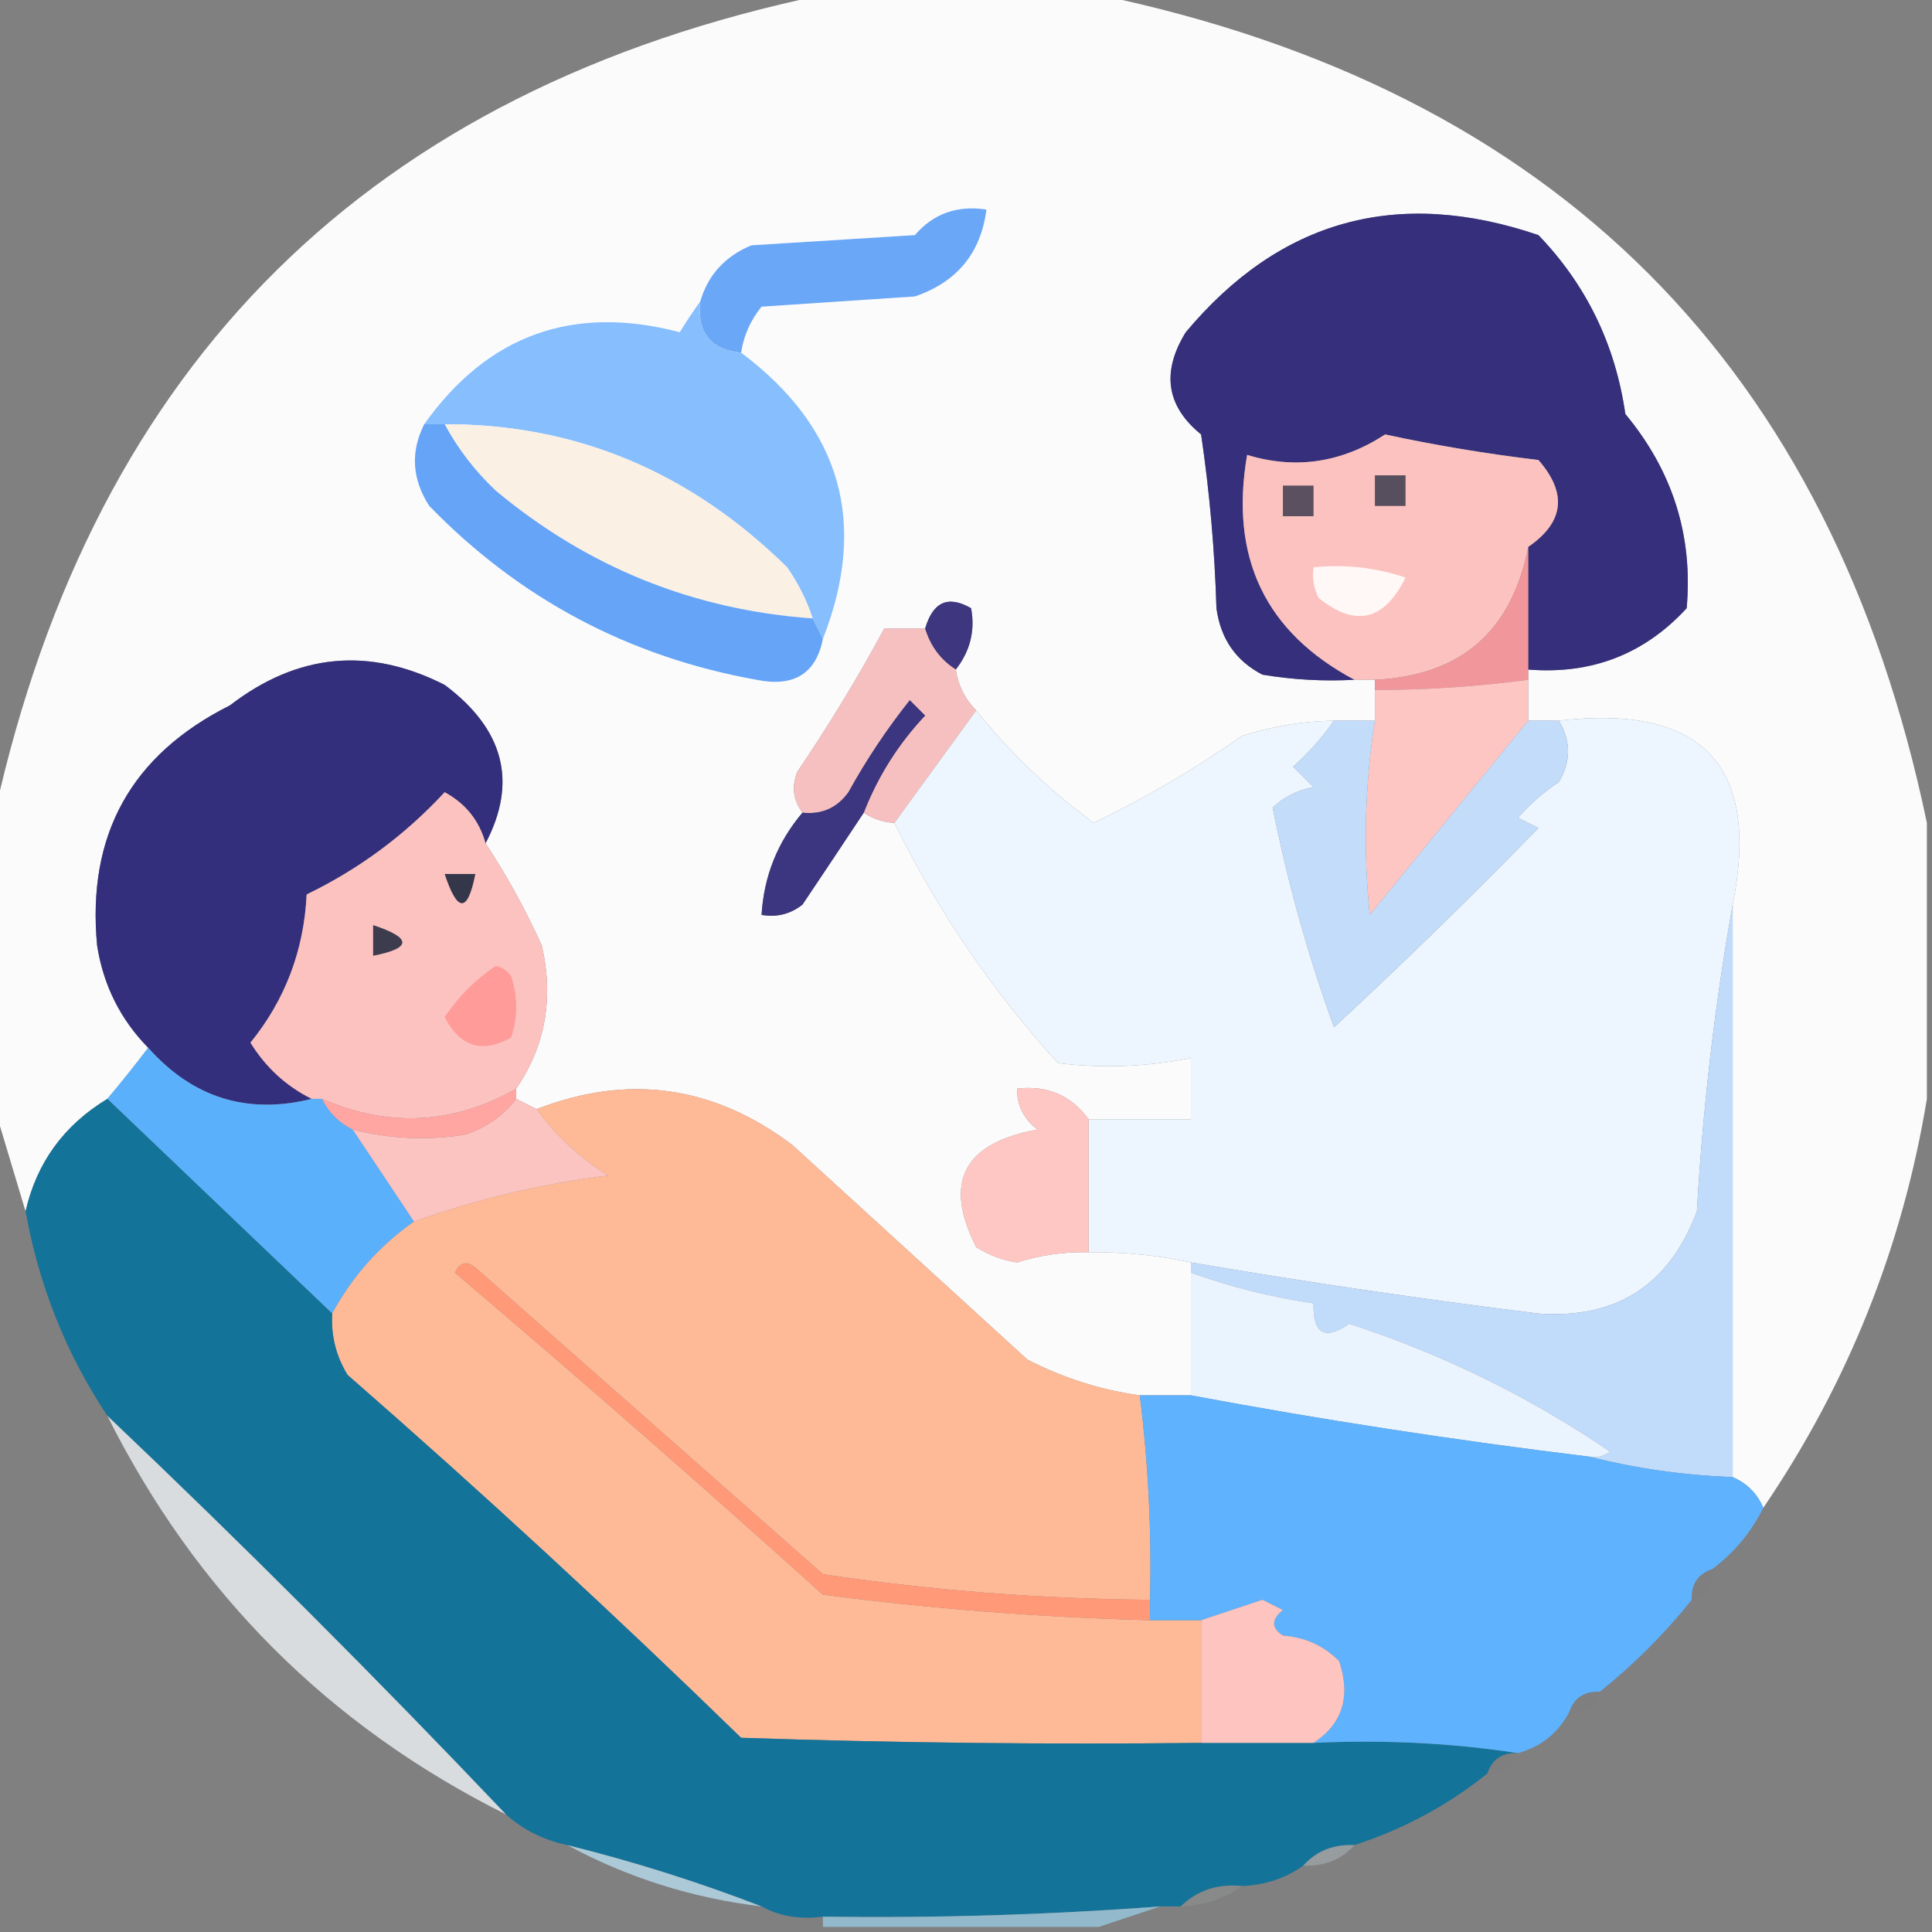 <?xml version="1.0" encoding="UTF-8"?>
<!DOCTYPE svg PUBLIC "-//W3C//DTD SVG 1.1//EN" "http://www.w3.org/Graphics/SVG/1.1/DTD/svg11.dtd">
<svg xmlns="http://www.w3.org/2000/svg" version="1.1" width="189px" height="189px" style="shape-rendering:geometricPrecision; text-rendering:geometricPrecision; image-rendering:optimizeQuality; fill-rule:evenodd; clip-rule:evenodd" xmlns:xlink="http://www.w3.org/1999/xlink">
<rect width="100%" height="100%" fill="#808080" stroke="none"/>
<g><path style="opacity:0.979" fill="#fdfdfe" d="M 80.5,-0.5 C 89.5,-0.5 98.5,-0.5 107.5,-0.5C 152.167,8.833 179.167,35.833 188.5,80.5C 188.5,89.5 188.5,98.5 188.5,107.5C 186.113,121.989 180.78,135.322 172.5,147.5C 171.9,146.1 170.9,145.1 169.5,144.5C 169.5,125.833 169.5,107.167 169.5,88.5C 172.223,74.884 166.556,68.884 152.5,70.5C 151.5,70.5 150.5,70.5 149.5,70.5C 149.5,69.167 149.5,67.833 149.5,66.5C 149.5,66.167 149.5,65.833 149.5,65.5C 155.694,66 160.861,64 165,59.5C 165.63,52.406 163.63,46.072 159,40.5C 158.021,33.708 155.188,27.875 150.5,23C 136.722,18.313 125.222,21.48 116,32.5C 113.595,36.4 114.095,39.734 117.5,42.5C 118.33,48.138 118.83,53.804 119,59.5C 119.406,62.494 120.906,64.661 123.5,66C 126.482,66.498 129.482,66.665 132.5,66.5C 133.167,66.5 133.833,66.5 134.5,66.5C 134.5,66.833 134.5,67.167 134.5,67.5C 134.5,68.5 134.5,69.5 134.5,70.5C 133.167,70.5 131.833,70.5 130.5,70.5C 127.432,70.547 124.432,71.047 121.5,72C 116.897,75.218 112.064,78.052 107,80.5C 102.65,77.316 98.817,73.649 95.5,69.5C 94.4,68.395 93.733,67.062 93.5,65.5C 94.909,63.695 95.409,61.695 95,59.5C 92.754,58.205 91.254,58.872 90.5,61.5C 89.167,61.5 87.833,61.5 86.5,61.5C 83.977,66.186 81.144,70.853 78,75.5C 77.421,76.928 77.588,78.262 78.5,79.5C 76.064,82.374 74.731,85.707 74.5,89.5C 75.978,89.762 77.311,89.429 78.5,88.5C 80.526,85.482 82.526,82.482 84.5,79.5C 85.391,80.11 86.391,80.443 87.5,80.5C 91.7,89.055 97.034,96.889 103.5,104C 107.859,104.534 112.192,104.368 116.5,103.5C 116.5,105.5 116.5,107.5 116.5,109.5C 113.167,109.5 109.833,109.5 106.5,109.5C 104.787,107.15 102.453,106.15 99.5,106.5C 99.48,108.143 100.147,109.476 101.5,110.5C 94.263,111.81 92.263,115.643 95.5,122C 96.729,122.781 98.062,123.281 99.5,123.5C 101.782,122.777 104.116,122.443 106.5,122.5C 109.881,122.46 113.214,122.793 116.5,123.5C 116.5,123.833 116.5,124.167 116.5,124.5C 116.5,128.5 116.5,132.5 116.5,136.5C 114.833,136.5 113.167,136.5 111.5,136.5C 107.66,135.967 103.994,134.801 100.5,133C 92.833,126 85.167,119 77.5,112C 69.788,106.19 61.455,105.024 52.5,108.5C 51.833,108.167 51.167,107.833 50.5,107.5C 50.5,107.167 50.5,106.833 50.5,106.5C 53.361,102.298 54.194,97.631 53,92.5C 51.408,88.979 49.575,85.646 47.5,82.5C 50.646,76.51 49.313,71.344 43.5,67C 36.105,63.246 29.105,63.913 22.5,69C 12.818,73.855 8.484,81.688 9.5,92.5C 10.115,96.397 11.782,99.731 14.5,102.5C 13.25,104.154 11.916,105.821 10.5,107.5C 6.253,110.072 3.586,113.738 2.5,118.5C 1.5,115.167 0.5,111.833 -0.5,108.5C -0.5,98.833 -0.5,89.167 -0.5,79.5C 9.287,35.38 36.287,8.713 80.5,-0.5 Z"/></g>
<g><path style="opacity:1" fill="#6aa7f6" d="M 72.5,34.5 C 69.516,34.213 68.183,32.547 68.5,29.5C 69.254,26.909 70.921,25.076 73.5,24C 78.833,23.667 84.167,23.333 89.5,23C 91.302,20.898 93.636,20.064 96.5,20.5C 95.947,24.761 93.614,27.594 89.5,29C 84.5,29.333 79.5,29.667 74.5,30C 73.418,31.33 72.751,32.83 72.5,34.5 Z"/></g>
<g><path style="opacity:1" fill="#352f7c" d="M 149.5,65.5 C 149.5,61.5 149.5,57.5 149.5,53.5C 153.013,51.092 153.346,48.258 150.5,45C 145.445,44.397 140.445,43.564 135.5,42.5C 131.235,45.276 126.735,45.942 122,44.5C 120.266,54.519 123.766,61.852 132.5,66.5C 129.482,66.665 126.482,66.498 123.5,66C 120.906,64.661 119.406,62.494 119,59.5C 118.83,53.804 118.33,48.138 117.5,42.5C 114.095,39.734 113.595,36.4 116,32.5C 125.222,21.48 136.722,18.313 150.5,23C 155.188,27.875 158.021,33.708 159,40.5C 163.63,46.072 165.63,52.406 165,59.5C 160.861,64 155.694,66 149.5,65.5 Z"/></g>
<g><path style="opacity:1" fill="#86befe" d="M 68.5,29.5 C 68.183,32.547 69.516,34.213 72.5,34.5C 82.277,41.829 84.944,51.162 80.5,62.5C 80.167,61.833 79.833,61.167 79.5,60.5C 78.928,58.745 78.094,57.078 77,55.5C 67.495,46.145 56.328,41.478 43.5,41.5C 42.833,41.5 42.167,41.5 41.5,41.5C 47.717,32.76 56.05,29.76 66.5,32.5C 67.176,31.398 67.842,30.398 68.5,29.5 Z"/></g>
<g><path style="opacity:1" fill="#faf0e4" d="M 79.5,60.5 C 67.844,59.674 57.511,55.507 48.5,48C 46.461,46.074 44.794,43.907 43.5,41.5C 56.328,41.478 67.495,46.145 77,55.5C 78.094,57.078 78.928,58.745 79.5,60.5 Z"/></g>
<g><path style="opacity:1" fill="#65a4f6" d="M 41.5,41.5 C 42.167,41.5 42.833,41.5 43.5,41.5C 44.794,43.907 46.461,46.074 48.5,48C 57.511,55.507 67.844,59.674 79.5,60.5C 79.833,61.167 80.167,61.833 80.5,62.5C 79.826,65.907 77.659,67.24 74,66.5C 61.496,64.249 50.83,58.582 42,49.5C 40.304,46.881 40.137,44.214 41.5,41.5 Z"/></g>
<g><path style="opacity:1" fill="#fbc2bf" d="M 149.5,53.5 C 147.904,61.763 142.904,66.096 134.5,66.5C 133.833,66.5 133.167,66.5 132.5,66.5C 123.766,61.852 120.266,54.519 122,44.5C 126.735,45.942 131.235,45.276 135.5,42.5C 140.445,43.564 145.445,44.397 150.5,45C 153.346,48.258 153.013,51.092 149.5,53.5 Z"/></g>
<g><path style="opacity:1" fill="#584f5e" d="M 134.5,46.5 C 135.5,46.5 136.5,46.5 137.5,46.5C 137.5,47.5 137.5,48.5 137.5,49.5C 136.5,49.5 135.5,49.5 134.5,49.5C 134.5,48.5 134.5,47.5 134.5,46.5 Z"/></g>
<g><path style="opacity:1" fill="#5b505f" d="M 125.5,47.5 C 126.5,47.5 127.5,47.5 128.5,47.5C 128.5,48.5 128.5,49.5 128.5,50.5C 127.5,50.5 126.5,50.5 125.5,50.5C 125.5,49.5 125.5,48.5 125.5,47.5 Z"/></g>
<g><path style="opacity:1" fill="#fff8f7" d="M 128.5,55.5 C 131.572,55.183 134.572,55.516 137.5,56.5C 135.422,60.729 132.589,61.395 129,58.5C 128.517,57.552 128.351,56.552 128.5,55.5 Z"/></g>
<g><path style="opacity:1" fill="#3e3780" d="M 93.5,65.5 C 92.026,64.564 91.026,63.23 90.5,61.5C 91.254,58.872 92.754,58.205 95,59.5C 95.409,61.695 94.909,63.695 93.5,65.5 Z"/></g>
<g><path style="opacity:1" fill="#f1969a" d="M 149.5,53.5 C 149.5,57.5 149.5,61.5 149.5,65.5C 149.5,65.833 149.5,66.167 149.5,66.5C 144.527,67.164 139.527,67.497 134.5,67.5C 134.5,67.167 134.5,66.833 134.5,66.5C 142.904,66.096 147.904,61.763 149.5,53.5 Z"/></g>
<g><path style="opacity:1" fill="#342f7c" d="M 47.5,82.5 C 46.886,80.278 45.552,78.611 43.5,77.5C 39.624,81.687 35.124,85.02 30,87.5C 29.731,92.979 27.898,97.812 24.5,102C 26.007,104.43 28.007,106.264 30.5,107.5C 24.184,109.062 18.85,107.395 14.5,102.5C 11.782,99.731 10.115,96.397 9.5,92.5C 8.484,81.688 12.818,73.855 22.5,69C 29.105,63.913 36.105,63.246 43.5,67C 49.313,71.344 50.646,76.51 47.5,82.5 Z"/></g>
<g><path style="opacity:1" fill="#f7c0c0" d="M 90.5,61.5 C 91.026,63.23 92.026,64.564 93.5,65.5C 93.733,67.062 94.4,68.395 95.5,69.5C 92.833,73.167 90.167,76.833 87.5,80.5C 86.391,80.443 85.391,80.11 84.5,79.5C 85.881,75.951 87.881,72.784 90.5,70C 90,69.5 89.5,69 89,68.5C 86.752,71.328 84.752,74.328 83,77.5C 81.89,79.037 80.39,79.704 78.5,79.5C 77.588,78.262 77.421,76.928 78,75.5C 81.144,70.853 83.977,66.186 86.5,61.5C 87.833,61.5 89.167,61.5 90.5,61.5 Z"/></g>
<g><path style="opacity:1" fill="#edf6fe" d="M 95.5,69.5 C 98.817,73.649 102.65,77.316 107,80.5C 112.064,78.052 116.897,75.218 121.5,72C 124.432,71.047 127.432,70.547 130.5,70.5C 129.375,72.129 128.041,73.629 126.5,75C 127.167,75.667 127.833,76.333 128.5,77C 126.956,77.29 125.623,77.956 124.5,79C 125.952,86.308 127.952,93.475 130.5,100.5C 137.319,94.181 143.986,87.681 150.5,81C 149.833,80.667 149.167,80.333 148.5,80C 149.685,78.647 151.019,77.48 152.5,76.5C 153.694,74.484 153.694,72.484 152.5,70.5C 166.556,68.884 172.223,74.884 169.5,88.5C 167.749,98.286 166.582,108.286 166,118.5C 163.298,125.708 158.132,129.042 150.5,128.5C 139.118,127.09 127.785,125.423 116.5,123.5C 113.214,122.793 109.881,122.46 106.5,122.5C 106.5,118.167 106.5,113.833 106.5,109.5C 109.833,109.5 113.167,109.5 116.5,109.5C 116.5,107.5 116.5,105.5 116.5,103.5C 112.192,104.368 107.859,104.534 103.5,104C 97.034,96.889 91.7,89.055 87.5,80.5C 90.167,76.833 92.833,73.167 95.5,69.5 Z"/></g>
<g><path style="opacity:1" fill="#fec6c3" d="M 149.5,66.5 C 149.5,67.833 149.5,69.167 149.5,70.5C 144.342,76.803 139.175,83.136 134,89.5C 133.347,83.138 133.513,76.805 134.5,70.5C 134.5,69.5 134.5,68.5 134.5,67.5C 139.527,67.497 144.527,67.164 149.5,66.5 Z"/></g>
<g><path style="opacity:1" fill="#c3dcfa" d="M 130.5,70.5 C 131.833,70.5 133.167,70.5 134.5,70.5C 133.513,76.805 133.347,83.138 134,89.5C 139.175,83.136 144.342,76.803 149.5,70.5C 150.5,70.5 151.5,70.5 152.5,70.5C 153.694,72.484 153.694,74.484 152.5,76.5C 151.019,77.48 149.685,78.647 148.5,80C 149.167,80.333 149.833,80.667 150.5,81C 143.986,87.681 137.319,94.181 130.5,100.5C 127.952,93.475 125.952,86.308 124.5,79C 125.623,77.956 126.956,77.29 128.5,77C 127.833,76.333 127.167,75.667 126.5,75C 128.041,73.629 129.375,72.129 130.5,70.5 Z"/></g>
<g><path style="opacity:1" fill="#fbc2c0" d="M 47.5,82.5 C 49.575,85.646 51.408,88.979 53,92.5C 54.194,97.631 53.361,102.298 50.5,106.5C 44.378,109.993 38.044,110.326 31.5,107.5C 31.167,107.5 30.833,107.5 30.5,107.5C 28.007,106.264 26.007,104.43 24.5,102C 27.898,97.812 29.731,92.979 30,87.5C 35.124,85.02 39.624,81.687 43.5,77.5C 45.552,78.611 46.886,80.278 47.5,82.5 Z"/></g>
<g><path style="opacity:1" fill="#3c357f" d="M 84.5,79.5 C 82.526,82.482 80.526,85.482 78.5,88.5C 77.311,89.429 75.978,89.762 74.5,89.5C 74.731,85.707 76.064,82.374 78.5,79.5C 80.39,79.704 81.89,79.037 83,77.5C 84.752,74.328 86.752,71.328 89,68.5C 89.5,69 90,69.5 90.5,70C 87.881,72.784 85.881,75.951 84.5,79.5 Z"/></g>
<g><path style="opacity:1" fill="#34374a" d="M 43.5,85.5 C 44.5,85.5 45.5,85.5 46.5,85.5C 45.754,89.31 44.754,89.31 43.5,85.5 Z"/></g>
<g><path style="opacity:1" fill="#3d3c4e" d="M 36.5,90.5 C 40.31,91.754 40.31,92.754 36.5,93.5C 36.5,92.5 36.5,91.5 36.5,90.5 Z"/></g>
<g><path style="opacity:1" fill="#ff9b99" d="M 48.5,94.5 C 49.117,94.611 49.617,94.944 50,95.5C 50.667,97.5 50.667,99.5 50,101.5C 47.175,103.084 45.008,102.418 43.5,99.5C 44.882,97.451 46.548,95.785 48.5,94.5 Z"/></g>
<g><path style="opacity:1" fill="#c1dbfb" d="M 169.5,88.5 C 169.5,107.167 169.5,125.833 169.5,144.5C 164.63,144.31 159.964,143.644 155.5,142.5C 156.239,142.631 156.906,142.464 157.5,142C 149.615,136.641 141.115,132.474 132,129.5C 129.589,131.153 128.422,130.487 128.5,127.5C 124.381,126.903 120.381,125.903 116.5,124.5C 116.5,124.167 116.5,123.833 116.5,123.5C 127.785,125.423 139.118,127.09 150.5,128.5C 158.132,129.042 163.298,125.708 166,118.5C 166.582,108.286 167.749,98.286 169.5,88.5 Z"/></g>
<g><path style="opacity:1" fill="#5bb0fc" d="M 14.5,102.5 C 18.85,107.395 24.184,109.062 30.5,107.5C 30.833,107.5 31.167,107.5 31.5,107.5C 32.167,108.833 33.167,109.833 34.5,110.5C 36.526,113.518 38.526,116.518 40.5,119.5C 37.12,121.88 34.453,124.88 32.5,128.5C 25.167,121.5 17.833,114.5 10.5,107.5C 11.916,105.821 13.25,104.154 14.5,102.5 Z"/></g>
<g><path style="opacity:1" fill="#feba97" d="M 111.5,136.5 C 112.331,143.131 112.664,149.798 112.5,156.5C 101.75,156.412 91.083,155.579 80.5,154C 69.167,144 57.833,134 46.5,124C 45.668,123.312 45.002,123.479 44.5,124.5C 56.648,134.814 68.648,145.314 80.5,156C 91.127,157.386 101.793,158.219 112.5,158.5C 114.167,158.5 115.833,158.5 117.5,158.5C 117.5,162.5 117.5,166.5 117.5,170.5C 102.496,170.667 87.496,170.5 72.5,170C 59.967,157.799 47.134,145.965 34,134.5C 32.872,132.655 32.372,130.655 32.5,128.5C 34.453,124.88 37.12,121.88 40.5,119.5C 46.629,117.306 52.962,115.806 59.5,115C 56.712,113.281 54.379,111.115 52.5,108.5C 61.455,105.024 69.788,106.19 77.5,112C 85.167,119 92.833,126 100.5,133C 103.994,134.801 107.66,135.967 111.5,136.5 Z"/></g>
<g><path style="opacity:1" fill="#ffc7c3" d="M 106.5,109.5 C 106.5,113.833 106.5,118.167 106.5,122.5C 104.116,122.443 101.782,122.777 99.5,123.5C 98.062,123.281 96.729,122.781 95.5,122C 92.263,115.643 94.263,111.81 101.5,110.5C 100.147,109.476 99.48,108.143 99.5,106.5C 102.453,106.15 104.787,107.15 106.5,109.5 Z"/></g>
<g><path style="opacity:1" fill="#147399" d="M 10.5,107.5 C 17.833,114.5 25.167,121.5 32.5,128.5C 32.372,130.655 32.872,132.655 34,134.5C 47.134,145.965 59.967,157.799 72.5,170C 87.496,170.5 102.496,170.667 117.5,170.5C 121.167,170.5 124.833,170.5 128.5,170.5C 135.354,170.176 142.021,170.509 148.5,171.5C 146.973,171.427 145.973,172.094 145.5,173.5C 141.653,176.593 137.32,178.926 132.5,180.5C 130.447,180.402 128.78,181.069 127.5,182.5C 125.786,183.738 123.786,184.405 121.5,184.5C 119.102,184.259 117.102,184.926 115.5,186.5C 114.833,186.5 114.167,186.5 113.5,186.5C 102.521,187.32 91.521,187.653 80.5,187.5C 78.265,187.795 76.265,187.461 74.5,186.5C 68.367,184.124 62.034,182.124 55.5,180.5C 53.181,180.008 51.181,179.008 49.5,177.5C 36.833,164.167 23.833,151.167 10.5,138.5C 6.481,132.456 3.814,125.789 2.5,118.5C 3.586,113.738 6.253,110.072 10.5,107.5 Z"/></g>
<g><path style="opacity:1" fill="#fcc4c1" d="M 50.5,107.5 C 51.167,107.833 51.833,108.167 52.5,108.5C 54.379,111.115 56.712,113.281 59.5,115C 52.962,115.806 46.629,117.306 40.5,119.5C 38.526,116.518 36.526,113.518 34.5,110.5C 38.131,111.412 41.797,111.579 45.5,111C 47.584,110.303 49.251,109.136 50.5,107.5 Z"/></g>
<g><path style="opacity:1" fill="#ffa6a3" d="M 50.5,106.5 C 50.5,106.833 50.5,107.167 50.5,107.5C 49.251,109.136 47.584,110.303 45.5,111C 41.797,111.579 38.131,111.412 34.5,110.5C 33.167,109.833 32.167,108.833 31.5,107.5C 38.044,110.326 44.378,109.993 50.5,106.5 Z"/></g>
<g><path style="opacity:1" fill="#eaf4fe" d="M 116.5,124.5 C 120.381,125.903 124.381,126.903 128.5,127.5C 128.422,130.487 129.589,131.153 132,129.5C 141.115,132.474 149.615,136.641 157.5,142C 156.906,142.464 156.239,142.631 155.5,142.5C 142.306,140.896 129.306,138.896 116.5,136.5C 116.5,132.5 116.5,128.5 116.5,124.5 Z"/></g>
<g><path style="opacity:1" fill="#ff9978" d="M 112.5,156.5 C 112.5,157.167 112.5,157.833 112.5,158.5C 101.793,158.219 91.127,157.386 80.5,156C 68.648,145.314 56.648,134.814 44.5,124.5C 45.002,123.479 45.668,123.312 46.5,124C 57.833,134 69.167,144 80.5,154C 91.083,155.579 101.75,156.412 112.5,156.5 Z"/></g>
<g><path style="opacity:1" fill="#5eb2fe" d="M 111.5,136.5 C 113.167,136.5 114.833,136.5 116.5,136.5C 129.306,138.896 142.306,140.896 155.5,142.5C 159.964,143.644 164.63,144.31 169.5,144.5C 170.9,145.1 171.9,146.1 172.5,147.5C 171.299,149.909 169.633,151.909 167.5,153.5C 166.094,153.973 165.427,154.973 165.5,156.5C 162.833,159.833 159.833,162.833 156.5,165.5C 154.973,165.427 153.973,166.094 153.5,167.5C 152.421,169.543 150.754,170.876 148.5,171.5C 142.021,170.509 135.354,170.176 128.5,170.5C 131.33,168.638 132.163,165.971 131,162.5C 129.509,160.996 127.676,160.163 125.5,160C 124.359,159.259 124.359,158.425 125.5,157.5C 124.833,157.167 124.167,156.833 123.5,156.5C 121.484,157.178 119.484,157.844 117.5,158.5C 115.833,158.5 114.167,158.5 112.5,158.5C 112.5,157.833 112.5,157.167 112.5,156.5C 112.664,149.798 112.331,143.131 111.5,136.5 Z"/></g>
<g><path style="opacity:0.783" fill="#f0f5f8" d="M 10.5,138.5 C 23.833,151.167 36.833,164.167 49.5,177.5C 32.167,168.833 19.167,155.833 10.5,138.5 Z"/></g>
<g><path style="opacity:0.004" fill="#e4f1ff" d="M 167.5,153.5 C 167.573,155.027 166.906,156.027 165.5,156.5C 165.427,154.973 166.094,153.973 167.5,153.5 Z"/></g>
<g><path style="opacity:1" fill="#fdc4c0" d="M 128.5,170.5 C 124.833,170.5 121.167,170.5 117.5,170.5C 117.5,166.5 117.5,162.5 117.5,158.5C 119.484,157.844 121.484,157.178 123.5,156.5C 124.167,156.833 124.833,157.167 125.5,157.5C 124.359,158.425 124.359,159.259 125.5,160C 127.676,160.163 129.509,160.996 131,162.5C 132.163,165.971 131.33,168.638 128.5,170.5 Z"/></g>
<g><path style="opacity:0.004" fill="#ecf5ff" d="M 156.5,165.5 C 156.027,166.906 155.027,167.573 153.5,167.5C 153.973,166.094 154.973,165.427 156.5,165.5 Z"/></g>
<g><path style="opacity:0.004" fill="#e4edf2" d="M 148.5,171.5 C 148.027,172.906 147.027,173.573 145.5,173.5C 145.973,172.094 146.973,171.427 148.5,171.5 Z"/></g>
<g><path style="opacity:1" fill="#acc9d8" d="M 55.5,180.5 C 62.034,182.124 68.367,184.124 74.5,186.5C 67.707,185.679 61.374,183.679 55.5,180.5 Z"/></g>
<g><path style="opacity:0.286" fill="#d3e3ea" d="M 132.5,180.5 C 131.22,181.931 129.553,182.598 127.5,182.5C 128.78,181.069 130.447,180.402 132.5,180.5 Z"/></g>
<g><path style="opacity:0.082" fill="#e1ecf1" d="M 121.5,184.5 C 119.786,185.738 117.786,186.405 115.5,186.5C 117.102,184.926 119.102,184.259 121.5,184.5 Z"/></g>
<g><path style="opacity:0.995" fill="#92bacc" d="M 113.5,186.5 C 111.5,187.167 109.5,187.833 107.5,188.5C 98.5,188.5 89.5,188.5 80.5,188.5C 80.5,188.167 80.5,187.833 80.5,187.5C 91.521,187.653 102.521,187.32 113.5,186.5 Z"/></g>
</svg>
